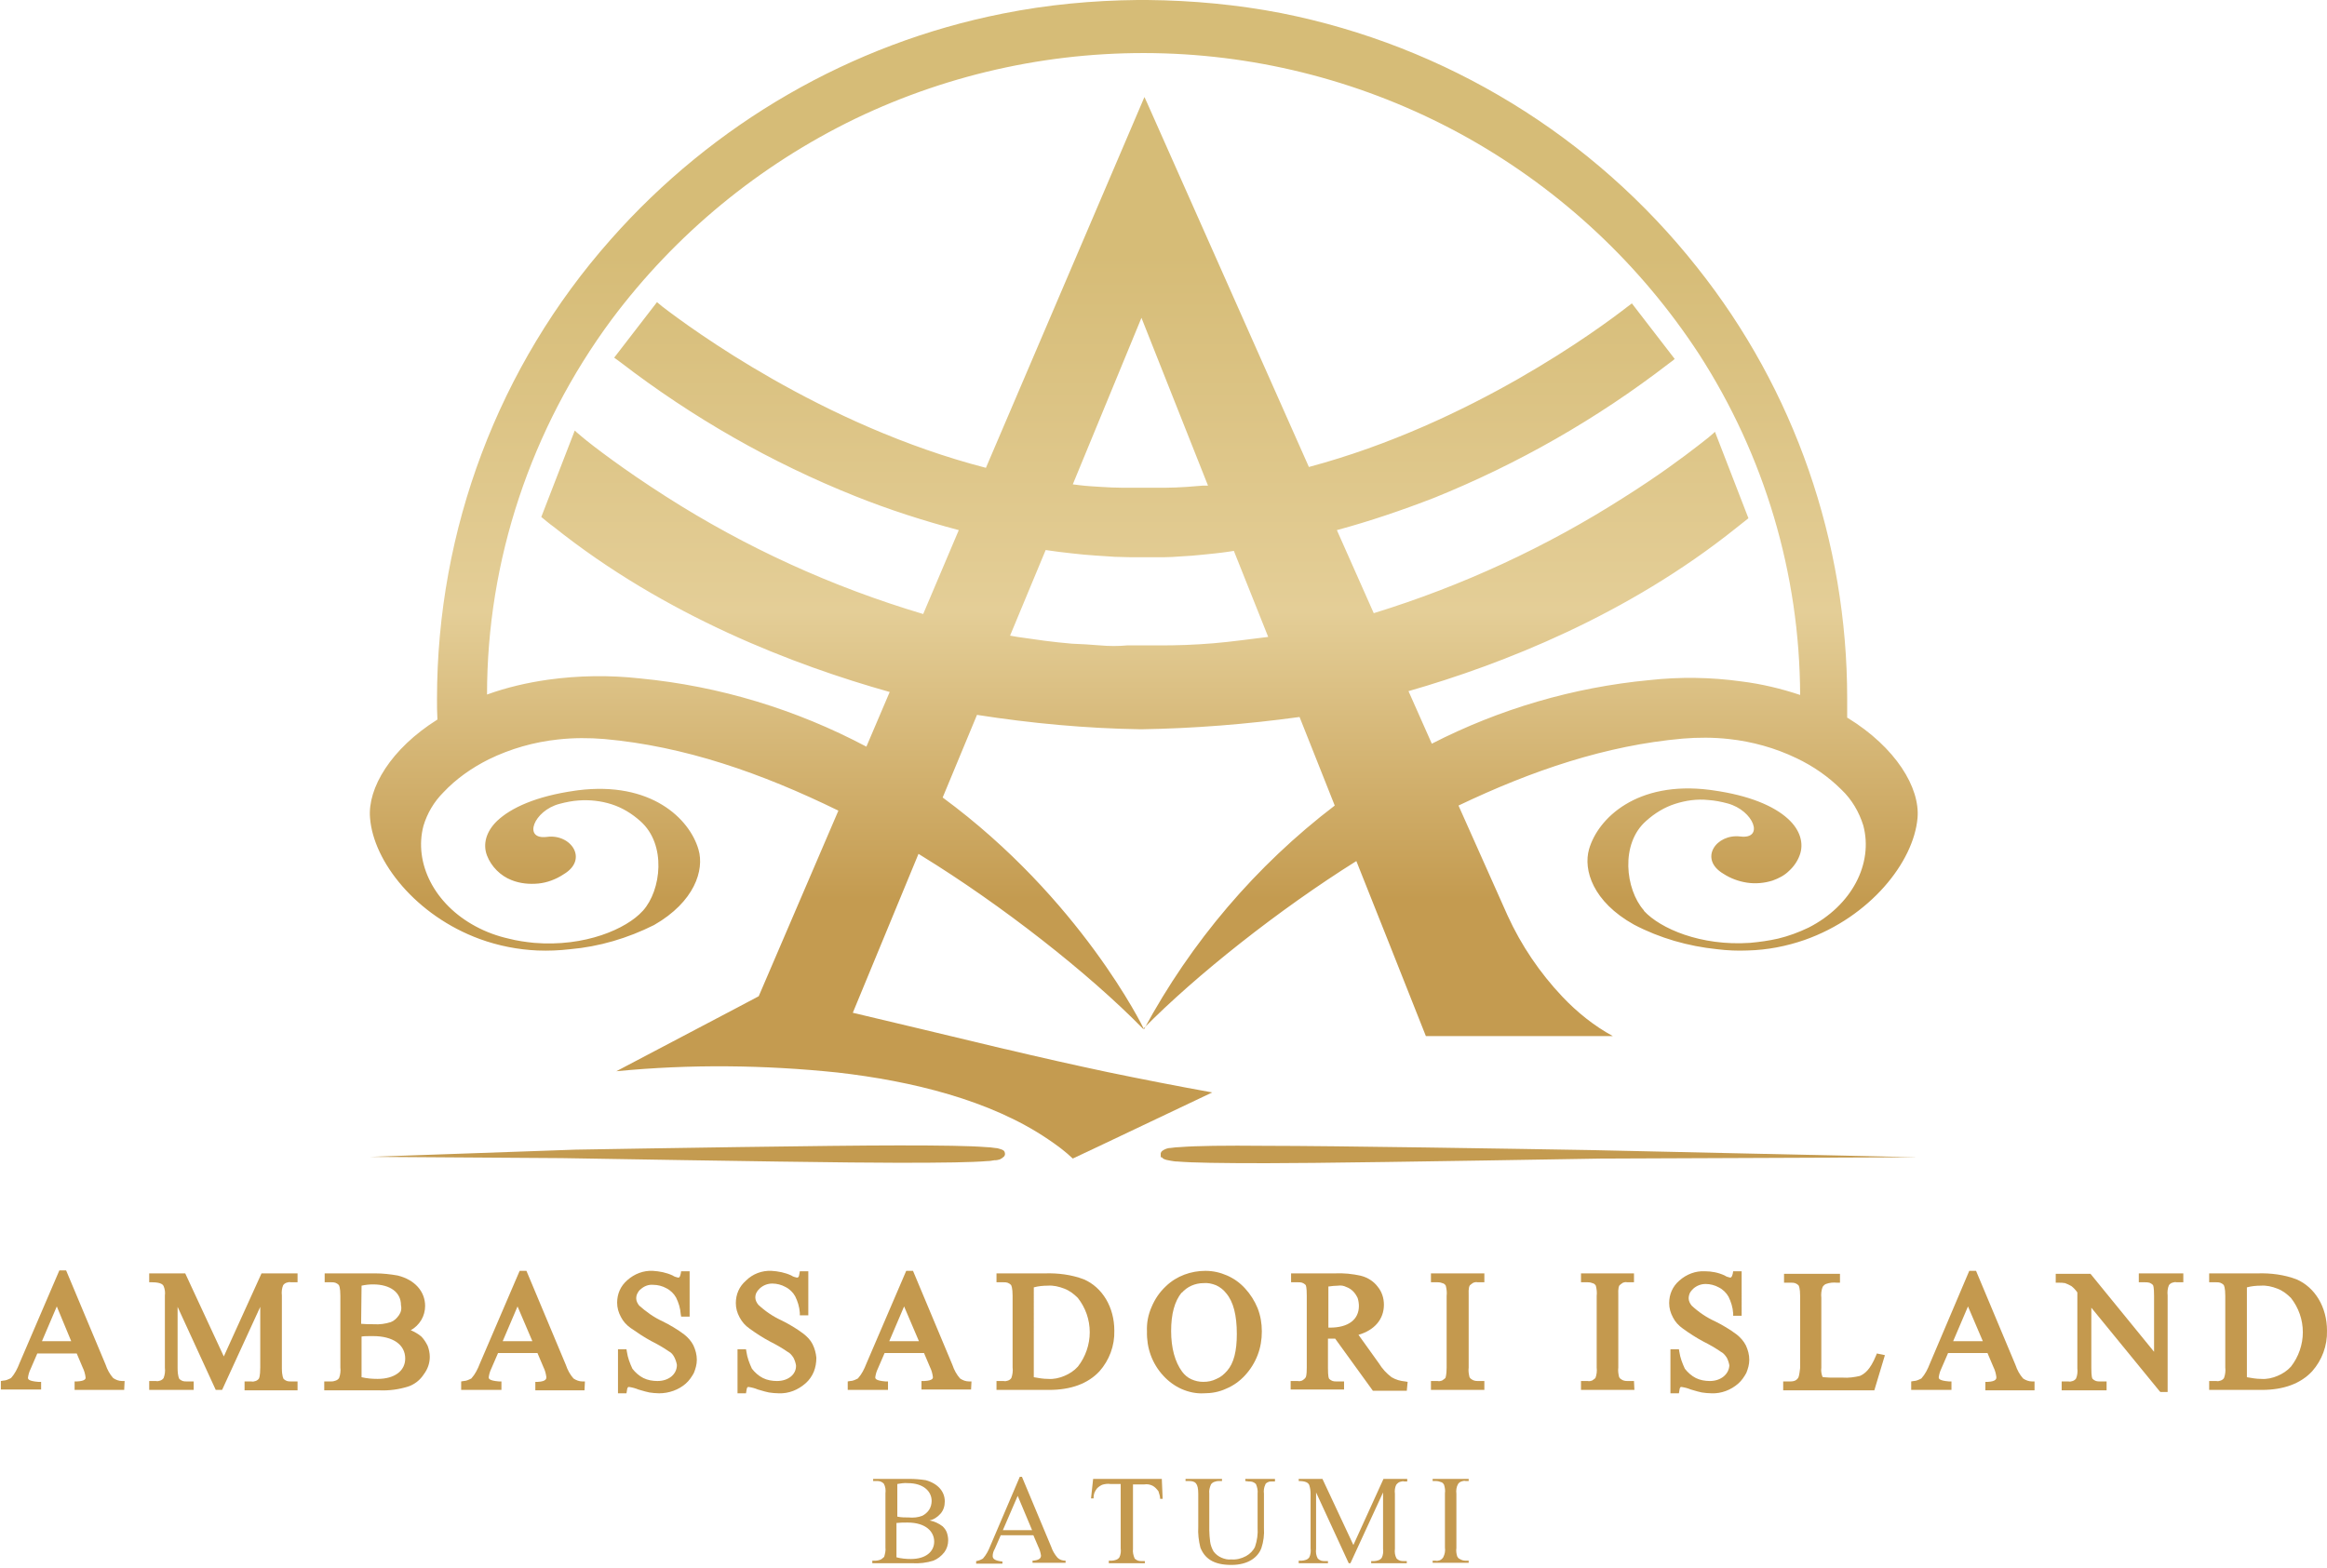 <?xml version="1.0" encoding="utf-8"?><!--Generator: Adobe Illustrator 23.0.6, SVG Export Plug-In . SVG Version: 6.00 Build 0)--><svg version="1.1" id="Layer_1" xmlns="http://www.w3.org/2000/svg" xmlns:xlink="http://www.w3.org/1999/xlink" x="0px" y="0px" viewBox="0 0 549 370" style="enable-background:new 0 0 549 370;" xml:space="preserve"><style type="text/css">.st0{clip-path:url(#SVGID_2_);fill:url(#SVGID_3_);}
	.st1{clip-path:url(#SVGID_5_);fill:url(#SVGID_6_);}
	.st2{clip-path:url(#SVGID_8_);fill:url(#SVGID_9_);}
	.st3{clip-path:url(#SVGID_11_);fill:#C4994E;}</style><g><defs><path id="SVGID_1_" d="M222.4,188.2l8.1-19.5c12.8,2,25.7,3.2,38.7,3.4c12.5-0.2,25-1.2,37.4-2.9l8.3,20.9
			c-18.6,14.2-33.9,32.2-45,52.8C269.7,242.4,254.9,212.1,222.4,188.2 M259.5,152.3c-2.2-0.2-4.4-0.3-6.6-0.4
			c-2.2-0.2-4.3-0.4-6.5-0.7c-2.2-0.3-4.3-0.6-6.4-0.9l-1.7-0.3l8.4-20.2c2.1,0.3,4.2,0.6,6.3,0.8c1.8,0.2,3.7,0.4,5.5,0.5
			c1.5,0.1,3,0.2,4.5,0.3c2.2,0.1,4.5,0.1,6.7,0.1h4.8c1.4,0,2.7-0.1,4.1-0.2c1.7-0.1,3.4-0.2,5.1-0.4c2-0.2,4.1-0.4,6.1-0.7
			l1.3-0.2l8.1,20.3l-1.6,0.2l-1.6,0.2l-3.2,0.4c-2.2,0.3-4.4,0.5-6.5,0.7c-2.2,0.2-4.4,0.3-6.6,0.4c-2.2,0.1-4.5,0.1-6.7,0.1H266
			C263.9,152.5,261.7,152.5,259.5,152.3 M259.7,114.9c-1.7-0.1-3.4-0.2-5-0.4l-1.6-0.2L269.3,75l15.7,39.6h-0.6h-0.6l-1.3,0.1
			l-2.5,0.2c-1.7,0.1-3.4,0.2-5.1,0.2c-1.7,0-3.4,0-5.1,0h-5C263.1,115.1,261.4,115,259.7,114.9 M144.3,75.4
			c15.1-20.2,34.8-36.4,57.5-47.4c22.7-10.9,47.7-16.2,72.9-15.4c25.2,0.8,49.8,7.7,71.7,20c22,12.4,40.6,29.8,54.4,50.9
			c15.5,24,23.8,51.9,23.9,80.5c-4.5-1.5-9.1-2.6-13.9-3.2h0c-7.2-1-14.5-1.1-21.7-0.3c-17.9,1.7-35.3,6.8-51.3,15l-5.5-12.4
			c22.3-6.4,51.7-18,77.3-38.5c1-0.8,1.9-1.5,2.9-2.3l-7.9-20.4c0,0-0.5,0.5-1.6,1.4l-2.3,1.8c-3.6,2.8-9.5,7.2-17.6,12.3
			c-18.3,11.7-38.2,20.9-59,27.3l-8.7-19.6c7.8-2.1,15.4-4.7,22.9-7.6c19.8-8,38.4-18.6,55.4-31.7c0.5-0.4,1-0.7,1.4-1.1l-10.1-13.1
			l-1.2,0.9c-6.3,4.9-36.8,27.5-75,37.7l-38.2-86l-0.6-1.3l-0.6,1.4l-36.8,86.1c-38.7-10-69.9-33.1-76.4-38.1l-1.2-1l-10.1,13.1
			l1.5,1.1c16.9,13,35.6,23.7,55.4,31.6c8,3.2,16.1,5.8,24.4,8l-8.4,19.8c-21.5-6.4-41.9-15.7-60.8-27.8c-5-3.2-9.2-6.1-12.5-8.5
			c-3.3-2.4-5.9-4.4-7.3-5.6c-1-0.8-1.6-1.4-1.6-1.4l-7.9,20.4c1,0.8,1.9,1.6,2.9,2.3c26.4,21.1,56.9,32.7,79.3,39l-5.5,12.9
			c-16.6-8.8-34.7-14.3-53.4-16.1c-7.2-0.8-14.5-0.7-21.7,0.3c-4.9,0.7-9.7,1.8-14.4,3.5C114.9,132.3,125.2,101.2,144.3,75.4
			 M268.4,0c-10.6,0.1-21.3,1.1-31.8,3.2c-35.8,7.1-68.3,25.9-92.5,53.3c-26.5,29.9-41,68.5-41,108.4c0,1.6,0,3.3,0.1,4.9
			c-11,6.9-16.5,16.2-15.9,23.2c0.8,10.4,10.9,23.1,25.9,28.6c4.4,1.6,9,2.5,13.6,2.7c2.6,0.1,5.1,0,7.7-0.3
			c6.9-0.6,13.6-2.6,19.8-5.7c9.6-5.5,11.9-13,10.5-17.8c-2.1-7.3-11.2-16.2-28.5-14l-0.7,0.1c-9.1,1.3-15,4-18.3,7.1
			c-2.7,2.6-3.4,5.6-2.4,8.2c0.5,1.3,1.3,2.5,2.3,3.5c1,1,2.2,1.8,3.5,2.3c2,0.8,4.2,1,6.3,0.8c2.1-0.2,4.2-1,6-2.2
			c5.9-3.5,1.7-9.6-4-8.8c-5.7,0.7-3.1-6.2,3-7.8c1.5-0.4,3-0.7,4.5-0.8c2.6-0.2,5.3,0.1,7.8,0.9c2.5,0.8,4.8,2.2,6.8,4
			c6.2,5.5,4.9,16.3,0.6,21.1l-0.1,0.1c-3.8,4.2-13.6,8.5-25.6,7.5c-2-0.2-4.1-0.5-6-1c-2.7-0.6-5.4-1.6-7.8-2.9
			c-9.7-5.2-14.6-14.9-12.3-23.7c0.9-3,2.5-5.7,4.7-7.9c3-3.2,6.7-5.8,10.7-7.8c5.1-2.5,10.7-4.1,16.4-4.7c3.6-0.4,7.3-0.4,10.9-0.1
			c18.9,1.7,37,8,55.2,16.9l-18.8,43.8l-5.1,2.7l-28.5,15c17.4-1.7,34.9-1.5,52.2,0.3c17.5,2,36,6.5,49.6,15.7
			c2.1,1.4,4.1,2.9,5.9,4.6l7-3.3l25.9-12.3c-8.3-1.5-16.5-3.1-24.7-4.8c-8-1.7-16-3.5-24-5.4l-0.5-0.1l-19.2-4.6l-16.4-3.9
			l15.5-37.5l0.8,0.5c18.7,11.5,39.3,27.6,52.2,40.8c0,0,0,0,0,0c12.5-12.7,32.1-28.2,50.3-39.6l7.6,19.1l8.8,22.2h44.1
			c-4.4-2.4-8.4-5.6-11.9-9.3c-5.3-5.6-9.7-12.1-12.9-19.1l-11.6-26c17.4-8.3,34.8-14.2,52.9-15.8c3.6-0.3,7.3-0.3,10.9,0.1
			c5.5,0.6,10.9,2.1,15.9,4.5c4,1.9,7.6,4.4,10.7,7.5c2.4,2.3,4.1,5.2,5.1,8.4c2.4,9-2.7,18.9-12.9,24.1c-2.3,1.1-4.7,2-7.2,2.6
			c-2.2,0.5-4.4,0.8-6.6,1c-11.7,0.8-21.2-3.4-25-7.5l-0.1-0.2c-4.3-4.9-5.6-15.7,0.6-21.1c2-1.8,4.3-3.2,6.8-4
			c2.5-0.8,5.2-1.2,7.9-0.9c1.5,0.1,3,0.4,4.5,0.8c6.2,1.7,8.7,8.5,3,7.8c-5.7-0.7-9.9,5.3-4,8.8c1.7,1.1,3.6,1.8,5.6,2.1
			c2,0.3,4.1,0.1,6-0.5c1.4-0.5,2.8-1.2,3.9-2.3c1.1-1,2-2.3,2.5-3.7c1-2.7,0.2-5.9-2.8-8.6c-3.3-3-9.1-5.5-17.7-6.7l-0.7-0.1
			c-17.2-2.2-26.4,6.7-28.5,14c-1.4,4.9,0.9,12.4,10.6,17.8c6.1,3.2,12.8,5.1,19.6,5.8c2.4,0.3,4.8,0.4,7.2,0.3
			c4.6-0.1,9.2-1,13.5-2.5c15.3-5.4,25.7-18.3,26.6-28.8c0.6-7.1-5.1-16.6-16.5-23.6l-0.1,0v-4.6c0-36.9-12.4-72.8-35.4-101.7
			c-24.5-31-59.3-52.3-98.1-60C292,1.1,281.3,0.1,270.7,0H268.4z"/></defs><clipPath id="SVGID_2_"><use xlink:href="#SVGID_1_" style="overflow:visible;"/></clipPath><linearGradient id="SVGID_3_" gradientUnits="userSpaceOnUse" x1="-8.368988e-08" y1="370" x2="1" y2="370" gradientTransform="matrix(0 -273.488 273.488 0 -100920.648 273.488)"><stop offset="0" style="stop-color:#C49B50"/><stop offset="0.22" style="stop-color:#C49B50"/><stop offset="0.47" style="stop-color:#E4CE97"/><stop offset="0.78" style="stop-color:#D6BC77"/><stop offset="1" style="stop-color:#D6BC77"/></linearGradient><rect x="86.7" class="st0" width="366.4" height="273.5"/></g><g><defs><path id="SVGID_4_" d="M135.8,271.3L87.4,273l45.2,0.3c41.4,0.7,68.1,1.1,79.4,1.1c10.7,0,17.3-0.1,20.9-0.4
			c0.6,0,1.1-0.1,1.7-0.2h0.2c0.4,0,0.7-0.1,1.1-0.2c0.4-0.2,0.7-0.4,1-0.7c0.1-0.2,0.2-0.3,0.2-0.5c0-0.2,0-0.4-0.1-0.6
			c-0.1-0.2-0.2-0.3-0.4-0.4l-0.2-0.1l-0.6-0.2c-0.3-0.1-0.7-0.2-1.1-0.2c-0.7-0.1-1.4-0.2-2.1-0.2c-3.8-0.3-10.4-0.4-20.5-0.4
			C196.1,270.3,153.4,271,135.8,271.3"/></defs><clipPath id="SVGID_5_"><use xlink:href="#SVGID_4_" style="overflow:visible;"/></clipPath><linearGradient id="SVGID_6_" gradientUnits="userSpaceOnUse" x1="0" y1="370" x2="1" y2="370" gradientTransform="matrix(-0.382 -66.124 66.124 -0.382 -24303.598 422.322)"><stop offset="0" style="stop-color:#C49B50"/><stop offset="0.22" style="stop-color:#C49B50"/><stop offset="0.47" style="stop-color:#E4CE97"/><stop offset="0.78" style="stop-color:#D6BC77"/><stop offset="1" style="stop-color:#D6BC77"/></linearGradient><polygon class="st1" points="237.1,274.3 237.1,269.4 87.4,270.3 87.4,275.2 	"/></g><g><defs><path id="SVGID_7_" d="M278.4,270.7c-0.7,0-1.4,0.1-2.2,0.2c-0.6,0-1.2,0.2-1.7,0.5c-0.2,0.1-0.3,0.2-0.5,0.4
			c-0.1,0.2-0.2,0.4-0.2,0.6v0.7h0.3l0.3,0.3c0.5,0.3,1.1,0.4,1.7,0.5c0.6,0.1,1.1,0.2,1.7,0.2c3.6,0.3,10.2,0.4,20.9,0.4
			c11.2,0,38-0.4,79.4-1.1l74.3-0.3l-77.3-1.7c-17.7-0.3-60.4-1-76.4-1C288.8,270.3,282.2,270.4,278.4,270.7"/></defs><clipPath id="SVGID_8_"><use xlink:href="#SVGID_7_" style="overflow:visible;"/></clipPath><linearGradient id="SVGID_9_" gradientUnits="userSpaceOnUse" x1="0" y1="370" x2="1" y2="370" gradientTransform="matrix(-0.382 -66.125 66.125 -0.382 -24103 421.168)"><stop offset="0" style="stop-color:#C49B50"/><stop offset="0.22" style="stop-color:#C49B50"/><stop offset="0.47" style="stop-color:#E4CE97"/><stop offset="0.78" style="stop-color:#D6BC77"/><stop offset="1" style="stop-color:#D6BC77"/></linearGradient><polygon class="st2" points="452.6,274.4 452.5,269.2 273.8,270.3 273.9,275.4 	"/></g><g><defs><rect id="SVGID_10_" width="549" height="370"/></defs><clipPath id="SVGID_11_"><use xlink:href="#SVGID_10_" style="overflow:visible;"/></clipPath><path class="st3" d="M9.6,326.1H9c-2.4-0.2-2.4-0.7-2.4-1c0.1-0.7,0.3-1.4,0.6-2l1.6-3.7h9.3l1.4,3.3c0.4,0.8,0.6,1.6,0.7,2.4
		c0,0.2,0,0.8-2,0.9h-0.6v2h11.7l0.1-2.1h-0.6c-0.8,0-1.5-0.3-2.1-0.7c-0.8-0.9-1.4-2-1.8-3.2l-9.3-22.2h-1.6l-9.4,21.9
		c-0.5,1.3-1.1,2.5-2,3.5c-0.6,0.3-1.2,0.6-1.8,0.6l-0.6,0.1v2h9.5V326.1z M9.9,316.5l3.5-8.2l3.4,8.2H9.9z"/><path class="st3" d="M61.1,325.3c-0.2,0.3-0.5,0.5-0.8,0.6c-0.3,0.1-0.7,0.2-1,0.1h-1.6v2.1h12.5l0-2.1h-1.6c-0.3,0-0.6,0-0.9-0.1
		c-0.3-0.1-0.6-0.3-0.8-0.5c0-0.1-0.4-0.5-0.4-2.6v-17.1c-0.1-0.8,0-1.7,0.3-2.4c0.2-0.3,0.5-0.5,0.8-0.6c0.3-0.1,0.7-0.2,1-0.1h1.6
		v-2.1h-8.5l-8.9,19.6l-9.1-19.6h-8.5v2.1h0.7c2.3,0,2.6,0.7,2.7,0.9c0.3,0.7,0.4,1.5,0.3,2.2v17.1c0.1,0.8,0,1.6-0.3,2.4
		c-0.2,0.3-0.5,0.5-0.8,0.6c-0.3,0.1-0.7,0.2-1,0.1h-1.6v2.1h10.5V326H44c-0.3,0-0.6,0-0.9-0.1c-0.3-0.1-0.6-0.3-0.8-0.5
		c0-0.1-0.4-0.5-0.4-2.6v-14.4l9,19.6h1.5l9-19.6v14.3C61.4,324.8,61.1,325.3,61.1,325.3"/><path class="st3" d="M76.5,302.6h1.7c0.3,0,0.6,0,0.9,0.1c0.3,0.1,0.6,0.3,0.8,0.5c0.1,0.1,0.4,0.6,0.4,2.6v16.9
		c0.1,0.8,0,1.7-0.3,2.5c-0.2,0.3-0.5,0.5-0.8,0.6c-0.3,0.1-0.6,0.2-1,0.2h-1.7v2.1h13c2.3,0.1,4.6-0.2,6.8-0.9
		c1.5-0.5,2.8-1.5,3.7-2.9c0.9-1.2,1.4-2.6,1.4-4.1c0-0.9-0.2-1.8-0.5-2.6c-0.4-0.8-0.9-1.6-1.5-2.2c-0.7-0.6-1.6-1.1-2.5-1.5
		c1-0.5,1.9-1.4,2.5-2.4c0.6-1,0.9-2.2,0.9-3.3c0-3.4-2.4-6.2-6.5-7.2c-1.7-0.3-3.5-0.5-5.2-0.5h-12V302.6z M95.6,320.6
		c0,2.9-2.5,4.8-6.5,4.8c-1.3,0-2.5-0.1-3.8-0.4l0-9.6c0.6-0.1,1.5-0.1,2.7-0.1C92.7,315.3,95.6,317.3,95.6,320.6 M94.1,310.4
		c-0.5,0.7-1.1,1.3-1.9,1.6c-1.3,0.4-2.6,0.6-4,0.5c-1,0-2,0-3-0.1l0.1-9c0.9-0.2,1.8-0.3,2.7-0.3c4.1,0,6.6,1.9,6.6,4.9
		C94.8,308.9,94.6,309.7,94.1,310.4"/><path class="st3" d="M126.9,326.1h-0.6v2h11.6l0.1-2.1h-0.6c-0.8,0-1.5-0.3-2.1-0.7c-0.8-0.9-1.4-2-1.8-3.2l-9.3-22.2h-1.6
		l-9.4,21.9c-0.5,1.3-1.1,2.5-2,3.5c-0.6,0.3-1.2,0.6-1.8,0.6l-0.6,0.1v2h9.5v-2h-0.6c-2.4-0.2-2.4-0.7-2.4-1c0.1-0.7,0.3-1.4,0.6-2
		l1.6-3.7h9.3l1.4,3.3c0.4,0.8,0.6,1.6,0.7,2.4C128.9,325.3,128.9,326,126.9,326.1 M125.6,316.5h-7l3.5-8.2L125.6,316.5z"/><path class="st3" d="M155.1,325.9c-1.1,0-2.3-0.2-3.3-0.7c-1-0.5-1.9-1.3-2.6-2.2c-0.6-1.3-1.1-2.6-1.3-4l-0.1-0.6h-2v10.4h2
		l0.1-0.6c0.1-0.9,0.3-0.9,0.5-0.9c0.7,0.1,1.5,0.3,2.2,0.6c1.3,0.4,2.1,0.6,2.6,0.7c0.7,0.1,1.5,0.2,2.3,0.2c2.3,0,4.6-0.8,6.3-2.3
		c0.8-0.7,1.4-1.6,1.9-2.5c0.4-1,0.7-2,0.7-3.1c0-1.2-0.3-2.3-0.8-3.4c-0.5-1-1.3-1.9-2.2-2.6c-1.6-1.2-3.3-2.2-5.1-3.1
		c-2-0.9-3.8-2.2-5.5-3.7c-0.4-0.5-0.7-1.1-0.7-1.7c0-0.4,0.1-0.9,0.3-1.2c0.2-0.4,0.4-0.7,0.8-1c0.8-0.7,1.8-1.1,2.9-1
		c1.1,0,2.2,0.3,3.1,0.8c1,0.5,1.8,1.3,2.3,2.2c0.6,1.2,1,2.5,1.1,3.9l0.1,0.6h2V300h-2l-0.1,0.6c-0.2,0.9-0.4,0.9-0.6,0.9
		c-0.4-0.1-0.9-0.2-1.3-0.5c-1.5-0.7-3.1-1-4.7-1.1c-2.2-0.1-4.3,0.7-6,2.2c-0.8,0.7-1.4,1.5-1.8,2.4c-0.4,0.9-0.6,1.9-0.6,2.9
		c0,1.2,0.3,2.3,0.9,3.4c0.5,1,1.3,1.9,2.3,2.6c1.6,1.1,3.2,2.2,4.9,3.1c1.4,0.7,2.8,1.5,4.1,2.4c0.6,0.3,1,0.8,1.3,1.4
		c0.3,0.6,0.5,1.2,0.6,1.8C159.7,324.3,157.8,325.9,155.1,325.9"/><path class="st3" d="M183.3,325.9c-1.1,0-2.3-0.2-3.3-0.7c-1-0.5-1.9-1.3-2.6-2.2c-0.6-1.3-1.1-2.6-1.3-4l-0.1-0.6h-2v10.4h2
		l0.1-0.6c0.1-0.9,0.3-0.9,0.5-0.9c0.7,0.1,1.5,0.3,2.2,0.6c1.3,0.4,2.1,0.6,2.6,0.7c0.7,0.1,1.5,0.2,2.3,0.2
		c2.4,0.1,4.6-0.8,6.4-2.4c0.8-0.7,1.5-1.7,1.9-2.7c0.4-1,0.6-2.1,0.6-3.3c-0.1-1.1-0.4-2.2-0.9-3.2c-0.5-1-1.3-1.8-2.2-2.5
		c-1.6-1.2-3.3-2.2-5.1-3.1c-2-0.9-3.9-2.2-5.5-3.7c-0.4-0.5-0.7-1.1-0.7-1.7c0-0.4,0.1-0.9,0.3-1.2c0.2-0.4,0.5-0.7,0.8-1
		c0.8-0.7,1.8-1.1,2.9-1.1c1.1,0,2.2,0.3,3.1,0.8c1,0.5,1.8,1.3,2.3,2.2c0.6,1.2,1,2.5,1.1,3.9v0.6h2v-10.4h-2l-0.1,0.6
		c-0.1,0.9-0.4,0.9-0.6,0.9c-0.4-0.1-0.9-0.2-1.3-0.5c-1.5-0.7-3.1-1-4.7-1.1c-2.2-0.1-4.4,0.7-6,2.3c-0.8,0.7-1.4,1.5-1.8,2.4
		c-0.4,0.9-0.6,1.9-0.6,2.9c0,1.2,0.3,2.3,0.9,3.4s1.3,1.9,2.3,2.6c1.5,1.1,3.2,2.2,4.9,3.1c1.4,0.7,2.8,1.5,4.1,2.4
		c0.6,0.3,1,0.8,1.4,1.4c0.3,0.6,0.5,1.2,0.6,1.8C187.9,324.3,186,325.9,183.3,325.9"/><path class="st3" d="M229.2,326h-0.6c-0.8,0-1.5-0.3-2.1-0.7c-0.8-0.9-1.4-2-1.8-3.2l-9.3-22.2h-1.6l-9.4,21.9
		c-0.5,1.3-1.1,2.5-2,3.5c-0.6,0.3-1.2,0.6-1.8,0.6l-0.6,0.1v2h9.5v-2h-0.6c-2.4-0.2-2.4-0.7-2.4-1c0.1-0.7,0.3-1.4,0.6-2l1.6-3.7
		h9.3l1.4,3.3c0.4,0.8,0.6,1.6,0.7,2.4c0,0.2,0,0.8-2,0.9h-0.7v2h11.7L229.2,326z M216.8,316.5h-7l3.5-8.2L216.8,316.5z"/><path class="st3" d="M255.7,301.9c-2.9-1.1-6.1-1.5-9.2-1.4h-11.4v2.1h1.7c0.3,0,0.6,0,0.9,0.1c0.3,0.1,0.6,0.3,0.8,0.5
		c0.1,0.1,0.4,0.7,0.4,2.6v16.9c0.1,0.8,0,1.7-0.3,2.5c-0.2,0.3-0.5,0.5-0.8,0.6c-0.3,0.1-0.7,0.2-1,0.1h-1.7v2.1h12.4
		c5.2,0,9.2-1.5,11.9-4.4c2.3-2.6,3.6-6,3.5-9.6C262.9,308.5,260.1,303.8,255.7,301.9 M243.9,303.8c1.1-0.3,2.2-0.4,3.3-0.4
		c1.3-0.1,2.6,0.2,3.9,0.7s2.3,1.3,3.2,2.2c1.8,2.3,2.8,5.1,2.8,8.1c0,2.9-1,5.8-2.8,8.1c-0.9,1-2,1.7-3.2,2.2
		c-1.2,0.5-2.5,0.8-3.8,0.7c-1.2,0-2.3-0.2-3.4-0.4V303.8z"/><path class="st3" d="M270.6,314.2c-0.1,3.9,1.2,7.6,3.9,10.5c1.2,1.3,2.7,2.4,4.3,3.1c1.6,0.7,3.4,1.1,5.2,1c1.8,0,3.6-0.3,5.3-1.1
		c1.7-0.7,3.2-1.8,4.4-3.1c1.3-1.4,2.3-3,3-4.8c0.7-1.8,1-3.7,1-5.6c0-1.9-0.3-3.7-1-5.5c-0.7-1.7-1.7-3.3-3-4.7
		c-1.2-1.3-2.6-2.3-4.2-3c-1.6-0.7-3.3-1.1-5.1-1.1c-3.4,0-6.8,1.2-9.3,3.6c-1.5,1.4-2.6,3-3.4,4.9
		C270.9,310.2,270.5,312.2,270.6,314.2 M281.1,303.4c0.9-0.4,1.9-0.6,2.8-0.6c1-0.1,2,0.1,3,0.5c0.9,0.4,1.8,1.1,2.4,1.9
		c1.7,2,2.5,5.2,2.5,9.6c0,4-0.7,6.9-2.3,8.7c-0.7,0.8-1.5,1.5-2.5,1.9c-1,0.5-2,0.7-3.1,0.7c-1,0-1.9-0.2-2.8-0.6
		c-0.9-0.4-1.6-1-2.2-1.8c-1.7-2.3-2.6-5.6-2.6-9.6c0-4,0.8-7,2.5-9.1v0.1C279.4,304.4,280.2,303.8,281.1,303.4"/><path class="st3" d="M332.1,326.1l-0.6-0.1c-1.1-0.1-2.2-0.4-3.2-1c-1.2-0.9-2.2-2-3-3.3l-4.8-6.7c3.8-1.1,6-3.7,6-7.1
		c0-1.6-0.5-3.1-1.5-4.3c-0.9-1.2-2.3-2.1-3.8-2.5c-2.1-0.5-4.2-0.7-6.4-0.6h-10.2v2.1h1.7c0.3,0,0.6,0,0.9,0.1
		c0.3,0.1,0.6,0.3,0.8,0.5c0.1,0.1,0.3,0.5,0.3,2.6v16.9c0,1.9-0.2,2.3-0.3,2.4c-0.2,0.3-0.5,0.5-0.8,0.7c-0.3,0.1-0.7,0.2-1,0.1
		h-1.7v2h12.6V326h-1.8c-0.3,0-0.6,0-0.9-0.1c-0.3-0.1-0.6-0.3-0.8-0.5c-0.1-0.1-0.3-0.5-0.3-2.6v-6.9h1.7l8.9,12.3h8L332.1,326.1z
		 M313.4,303.6c0.8-0.1,1.5-0.2,2.3-0.2c0.7-0.1,1.3,0,1.9,0.3c0.6,0.2,1.2,0.6,1.6,1c0.5,0.5,0.8,1,1.1,1.6
		c0.2,0.6,0.3,1.3,0.3,1.9c0,3.2-2.5,5.1-6.8,5.1h-0.4L313.4,303.6z"/><path class="st3" d="M346.8,303.3c0.2-0.2,0.5-0.4,0.8-0.6c0.3-0.1,0.6-0.2,1-0.1h1.6v-2.1h-12.6v2.1h1.6c0.5,0,0.9,0.1,1.4,0.3
		c0.2,0.1,0.4,0.3,0.5,0.5c0.2,0.8,0.3,1.6,0.2,2.4v16.9c0,1.9-0.3,2.5-0.3,2.5c-0.2,0.2-0.5,0.4-0.8,0.6c-0.3,0.1-0.7,0.2-1,0.1
		h-1.6v2.1h12.6l0-2.1h-1.6c-0.5,0-1-0.1-1.4-0.4c-0.2-0.1-0.4-0.3-0.5-0.5c-0.2-0.8-0.3-1.5-0.2-2.3v-16.9
		C346.4,303.8,346.7,303.4,346.8,303.3"/><path class="st3" d="M382.1,303.3c0.2-0.2,0.5-0.4,0.8-0.6c0.3-0.1,0.6-0.2,1-0.1h1.6v-2.1h-12.5v2.1h1.6c0.5,0,0.9,0.1,1.4,0.3
		c0.2,0.1,0.4,0.3,0.5,0.5c0.2,0.8,0.3,1.6,0.2,2.4v16.9c0.1,0.9,0,1.7-0.3,2.5c-0.2,0.2-0.5,0.4-0.8,0.6c-0.3,0.1-0.7,0.2-1,0.1
		h-1.6v2.1h12.6l-0.1-2.1h-1.6c-0.5,0-1-0.1-1.4-0.4c-0.2-0.1-0.4-0.3-0.5-0.5c-0.2-0.8-0.3-1.5-0.2-2.3v-16.9
		C381.7,303.8,382,303.4,382.1,303.3"/><path class="st3" d="M403.4,325.9c-1.1,0-2.3-0.2-3.3-0.7c-1-0.5-1.9-1.3-2.6-2.2c-0.6-1.3-1.1-2.6-1.3-4l-0.1-0.6h-2v10.4h2
		l0.1-0.6c0.1-0.9,0.3-0.9,0.5-0.9c0.7,0.1,1.5,0.3,2.2,0.6c1.3,0.4,2.1,0.6,2.6,0.7c0.7,0.1,1.5,0.2,2.3,0.2
		c2.3,0.1,4.6-0.8,6.3-2.3c0.8-0.7,1.4-1.6,1.9-2.5c0.4-1,0.7-2,0.7-3.1c0-1.2-0.3-2.3-0.8-3.4c-0.5-1-1.3-1.9-2.2-2.6
		c-1.6-1.2-3.3-2.2-5.1-3.1c-2-0.9-3.9-2.2-5.5-3.7c-0.4-0.5-0.7-1.1-0.7-1.7c0-0.4,0.1-0.9,0.3-1.3c0.2-0.4,0.5-0.7,0.8-1
		c0.8-0.7,1.8-1.1,2.9-1.1c1.1,0,2.2,0.3,3.1,0.8c1,0.5,1.8,1.3,2.3,2.2c0.6,1.2,1,2.5,1.1,3.9v0.6h2V300h-2l-0.1,0.6
		c-0.2,0.9-0.5,0.9-0.6,0.9c-0.4-0.1-0.9-0.2-1.3-0.5c-1.5-0.7-3.1-1-4.7-1c-2.2-0.1-4.3,0.7-6,2.2c-0.8,0.7-1.4,1.5-1.8,2.4
		c-0.4,0.9-0.6,1.9-0.6,2.9c0,1.2,0.3,2.3,0.9,3.4c0.5,1,1.3,1.9,2.3,2.6c1.5,1.1,3.2,2.2,4.9,3.1c1.4,0.7,2.8,1.5,4.1,2.4
		c0.6,0.3,1,0.8,1.4,1.4c0.3,0.6,0.5,1.2,0.6,1.8C407.9,324.3,406,325.9,403.4,325.9"/><path class="st3" d="M424.2,325.2c-0.2,0.3-0.6,0.8-1.8,0.8h-1.7v2.1h21.5l2.5-8.3l-1.9-0.4l-0.2,0.5c-1.4,3.4-2.7,4.3-3.8,4.8
		c-1.3,0.3-2.7,0.5-4,0.4h-1.9c-0.9,0-1.8,0-2.7-0.1c-0.1,0-0.3-0.1-0.3-0.3c-0.2-0.6-0.3-1.3-0.2-1.9v-16.5c-0.1-0.9,0-1.8,0.3-2.6
		c0.2-0.3,0.5-0.6,0.8-0.7c0.8-0.3,1.7-0.4,2.6-0.3h0.7v-2.1h-13.2v2.1h1.7c0.3,0,0.6,0,0.9,0.1c0.3,0.1,0.6,0.3,0.8,0.5
		c0.1,0.1,0.4,0.7,0.4,2.6v16.9C424.5,324.7,424.3,325.1,424.2,325.2"/><path class="st3" d="M469,326.1h-0.6v2H480l0-2.1h-0.6c-0.8,0-1.5-0.3-2.1-0.7c-0.8-0.9-1.4-2-1.8-3.2l-9.3-22.2h-1.6l-9.3,21.9
		c-0.5,1.3-1.1,2.5-2,3.5c-0.6,0.3-1.2,0.6-1.8,0.6l-0.6,0.1v2h9.5v-2h-0.6c-2.4-0.2-2.4-0.7-2.4-1c0.1-0.7,0.3-1.4,0.6-2l1.6-3.7
		h9.3l1.4,3.3c0.4,0.8,0.6,1.6,0.7,2.4C471,325.3,471,326,469,326.1 M467.8,316.5h-7l3.5-8.2L467.8,316.5z"/><path class="st3" d="M504.5,302.6h1.6c0.3,0,0.6,0,1,0.1c0.3,0.1,0.6,0.3,0.8,0.5c0.1,0.1,0.3,0.5,0.3,2.6v13.2l-15-18.4H485v2.1
		h0.7c0.5,0,1,0,1.5,0.1c0.5,0.2,1,0.4,1.5,0.7c0.5,0.4,1,0.9,1.4,1.5v17.9c0.1,0.8,0,1.7-0.3,2.4c-0.2,0.3-0.5,0.5-0.8,0.6
		c-0.3,0.1-0.7,0.2-1,0.1h-1.6v2.1H497V326h-1.6c-0.3,0-0.6,0-0.9-0.1c-0.3-0.1-0.6-0.3-0.8-0.5c-0.1-0.1-0.3-0.5-0.3-2.6v-14.2
		l16.1,19.7l0.2,0.2h1.7l0-22.8c-0.1-0.8,0-1.7,0.3-2.4c0.2-0.3,0.5-0.5,0.8-0.6c0.3-0.1,0.7-0.2,1-0.1h1.6v-2.1h-10.5V302.6z"/><path class="st3" d="M541.8,301.9c-2.9-1.1-6.1-1.5-9.2-1.4h-11.4v2.1h1.7c0.3,0,0.6,0,0.9,0.1s0.6,0.3,0.8,0.5
		c0.1,0.1,0.4,0.7,0.4,2.6v16.9c0.1,0.8,0,1.7-0.3,2.5c-0.2,0.3-0.5,0.5-0.8,0.6c-0.3,0.1-0.7,0.2-1,0.1h-1.7v2.1h12.4
		c5.2,0,9.2-1.5,11.9-4.4c2.3-2.6,3.6-6,3.5-9.6C549,308.5,546.2,303.8,541.8,301.9 M530.1,303.8c1.1-0.3,2.2-0.4,3.3-0.4
		c1.3-0.1,2.6,0.2,3.9,0.7s2.3,1.3,3.2,2.2c1.8,2.3,2.8,5.1,2.8,8.1c0,2.9-1,5.8-2.8,8.1c-0.9,1-2,1.7-3.2,2.2
		c-1.2,0.5-2.5,0.8-3.8,0.7c-1.2,0-2.3-0.2-3.4-0.4V303.8z"/><path class="st3" d="M207.6,368.1c-0.3,0.1-0.7,0.2-1,0.2h-0.8v0.6h9.4c1.7,0.1,3.4-0.1,5-0.6c1-0.4,1.9-1.1,2.6-2
		c0.6-0.8,0.9-1.8,0.9-2.8c0-0.6-0.1-1.2-0.3-1.8c-0.2-0.6-0.6-1.1-1-1.5c-0.9-0.7-2-1.2-3.1-1.4c1-0.2,1.9-0.8,2.6-1.6
		c0.7-0.8,1-1.8,1-2.9c0-2.3-1.6-4.2-4.5-5c-1.3-0.2-2.6-0.3-3.8-0.3h-8.6v0.5h0.8c0.3,0,0.6,0,0.9,0.1c0.3,0.1,0.6,0.3,0.8,0.5
		c0.4,0.7,0.5,1.5,0.4,2.3v12.8c0.1,0.7-0.1,1.5-0.3,2.2C208.2,367.8,207.9,368,207.6,368.1 M220.4,363.8c0,2.3-1.9,4.1-5.5,4.1
		c-1.1,0-2.3-0.1-3.4-0.4l0-8.1c0.9-0.1,1.7-0.1,2.6-0.1C218.5,359.3,220.4,361.5,220.4,363.8 M214.2,350c3.6,0,5.6,1.9,5.6,4.2
		c0,0.7-0.2,1.5-0.6,2.1c-0.4,0.6-1,1.1-1.6,1.4c-1,0.4-2.1,0.5-3.2,0.4c-0.9,0-1.8,0-2.7-0.2l0-7.7
		C212.4,350.1,213.3,349.9,214.2,350"/><path class="st3" d="M243.6,368.3v0.5h7.8v-0.5c-0.7,0-1.4-0.2-1.9-0.7c-0.7-0.8-1.2-1.7-1.5-2.6l-6.9-16.5h-0.5l-7,16.4
		c-0.4,1-0.9,2-1.7,2.9c-0.5,0.3-1,0.5-1.6,0.6v0.6h6.2v-0.5c-1.9-0.2-2.3-0.7-2.3-1.3c0-0.6,0.2-1.2,0.5-1.7l1.4-3.2h7.7l1.2,2.8
		c0.3,0.6,0.5,1.3,0.6,2C245.6,367.7,245.2,368.2,243.6,368.3 M236.6,361.1l3.5-8.1l3.4,8.1H236.6z"/><path class="st3" d="M257.4,353.6h0.6c0-0.7,0.1-1.3,0.5-1.9c0.3-0.6,0.9-1,1.5-1.3c0.6-0.2,1.3-0.3,2-0.2h2.4v15.2
		c0.1,0.7,0,1.5-0.3,2.1c-0.2,0.3-0.5,0.5-0.8,0.6c-0.3,0.1-0.7,0.2-1,0.2h-0.7v0.6h8.5v-0.5h-0.7c-0.3,0-0.6,0-0.9-0.1
		s-0.6-0.3-0.8-0.5c-0.3-0.7-0.5-1.5-0.4-2.3v-15.2h2.7c0.6-0.1,1.3,0,1.9,0.3c0.6,0.3,1,0.8,1.4,1.3c0.2,0.6,0.4,1.2,0.4,1.8h0.6
		l-0.2-4.7h-16.2L257.4,353.6z"/><path class="st3" d="M299.1,349.8c0.3-0.2,0.7-0.2,1-0.2h0.7V349h-7v0.5l0.8,0.1c0.3,0,0.6,0,0.9,0.1c0.3,0.1,0.6,0.3,0.8,0.5
		c0.3,0.7,0.5,1.5,0.4,2.3v8c0.1,1.5-0.1,3-0.6,4.5c-0.4,0.9-1.2,1.7-2.1,2.2c-1.1,0.6-2.3,0.9-3.5,0.8c-0.8,0.1-1.6-0.1-2.3-0.4
		c-0.7-0.3-1.4-0.8-1.9-1.5c-0.4-0.7-0.7-1.5-0.8-2.3c-0.1-0.9-0.2-1.8-0.2-2.7v-8.6c-0.1-0.8,0.1-1.5,0.4-2.2
		c0.2-0.3,0.5-0.5,0.8-0.6c0.3-0.1,0.6-0.2,1-0.2h0.8V349h-8.6v0.5h0.8c1.5,0,2.2,0.5,2.2,3v7.8c-0.1,1.6,0.1,3.3,0.5,4.9
		c1,2.5,3,4.1,7.3,4.1c4,0,6.3-1.8,7.1-4c0.5-1.5,0.7-3.1,0.6-4.7v-8.1c-0.1-0.7,0-1.5,0.3-2.1C298.5,350.2,298.8,349.9,299.1,349.8
		"/><path class="st3" d="M330.3,349.7c0.3-0.1,0.7-0.2,1-0.1h0.7V349h-5.6l-7.1,15.6L312,349h-5.6v0.5c1.6,0,2.3,0.4,2.5,1
		c0.2,0.6,0.3,1.3,0.3,1.9v13c0.1,0.7,0,1.5-0.3,2.1c-0.2,0.3-0.5,0.5-0.8,0.6c-0.3,0.1-0.7,0.2-1,0.2h-0.7v0.6h6.9v-0.5h-0.7
		c-0.3,0-0.6,0-0.9-0.1c-0.3-0.1-0.6-0.3-0.8-0.5c-0.4-0.7-0.5-1.5-0.4-2.3v-13.3l7.7,16.7h0.4l7.7-16.7v13.3c0.1,0.7,0,1.5-0.3,2.1
		c-0.2,0.3-0.5,0.5-0.8,0.6c-0.3,0.1-0.7,0.2-1,0.2h-0.7v0.5h8.4v-0.5h-0.7c-0.3,0-0.6,0-0.9-0.1c-0.3-0.1-0.6-0.3-0.8-0.5
		c-0.4-0.7-0.5-1.5-0.4-2.3v-13c-0.1-0.7,0-1.5,0.3-2.1C329.7,350,330,349.8,330.3,349.7"/><path class="st3" d="M339.7,368.2c-0.3,0.1-0.7,0.2-1,0.1h-0.7v0.5h8.5v-0.5h-0.7c-0.5,0-0.9-0.1-1.4-0.4c-0.3-0.1-0.5-0.4-0.6-0.6
		c-0.2-0.6-0.3-1.3-0.2-2v-12.8c-0.1-0.8,0-1.6,0.4-2.3c0.2-0.3,0.5-0.5,0.8-0.6c0.3-0.1,0.6-0.2,1-0.1h0.7V349h-8.5v0.5h0.7
		c0.5,0,0.9,0.1,1.4,0.3c0.3,0.1,0.5,0.4,0.6,0.6c0.2,0.7,0.3,1.3,0.2,2v12.8c0.1,0.8,0,1.5-0.4,2.3
		C340.3,367.8,340.1,368,339.7,368.2"/></g></svg>